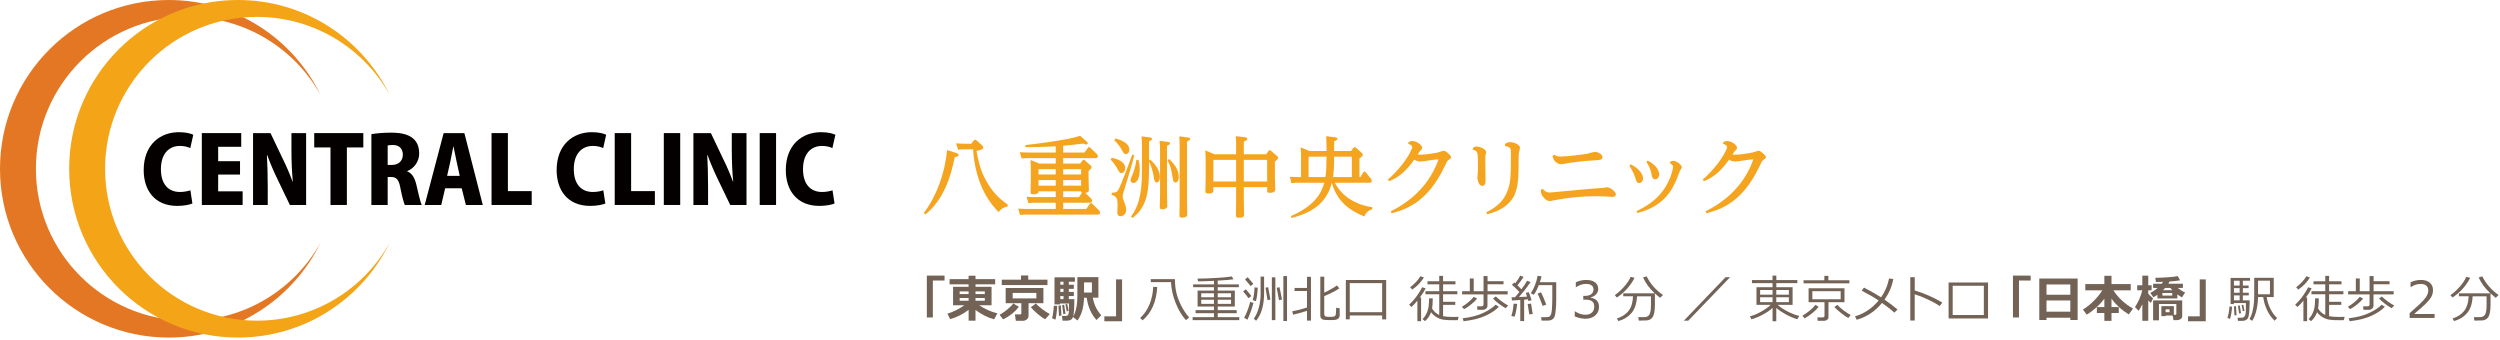 <?xml version="1.0" encoding="utf-8"?>
<!-- Generator: Adobe Illustrator 16.0.3, SVG Export Plug-In . SVG Version: 6.00 Build 0)  -->
<!DOCTYPE svg PUBLIC "-//W3C//DTD SVG 1.1//EN" "http://www.w3.org/Graphics/SVG/1.1/DTD/svg11.dtd">
<svg version="1.1" id="レイヤー_1" xmlns="http://www.w3.org/2000/svg" xmlns:xlink="http://www.w3.org/1999/xlink" x="0px"
	 y="0px" width="740.6px" height="100.791px" viewBox="0 0 740.6 100.791" enable-background="new 0 0 740.6 100.791"
	 xml:space="preserve">
<g>
	<path fill="#F5A41F" d="M283.172,45.285c0.494,0.156,0.806,0.286,0.806,0.598c0,0.442-0.572,0.598-1.144,0.676
		c-1.145,5.851-3.354,12.688-8.711,16.979l-0.441-0.441c4.004-5.435,6.214-11.909,6.89-18.643L283.172,45.285z M288.45,41.645
		c0.182-0.208,0.312-0.26,0.441-0.26c0.183,0,0.313,0.104,0.469,0.26l1.481,1.352c0.208,0.182,0.442,0.416,0.442,0.702
		c0,0.546-0.807,0.728-2.002,1.014c0.52,2.756,1.014,5.382,2.652,8.45c1.664,3.146,3.77,5.564,6.578,7.41v0.624
		c-1.17,0.182-1.847,0.546-2.679,1.639c-1.872-1.951-6.812-7.177-7.566-18.591h-2.573c-0.599,0-1.171,0-1.847,0.104l-0.624-1.898
		c0.807,0.078,1.612,0.13,2.626,0.13h1.872L288.45,41.645z"/>
	<path fill="#F5A41F" d="M312.746,46.845h-8.06c-0.729,0-0.937,0-2.028,0.104l-0.546-1.872c0.728,0.052,1.533,0.104,2.6,0.104h8.034
		v-1.846c-2.912,0.208-7.437,0.26-8.97,0.26v-0.624c1.065-0.104,12.688-1.43,16.198-2.756l2.002,1.768
		c0.104,0.104,0.26,0.26,0.26,0.468c0,0.234-0.208,0.364-0.441,0.364c-0.234,0-0.677-0.208-0.858-0.286
		c-2.73,0.338-2.756,0.338-5.98,0.65v2.002h6.318l0.962-1.352c0.13-0.182,0.234-0.26,0.391-0.26c0.104,0,0.208,0.052,0.39,0.234
		l1.872,1.768c0.183,0.156,0.338,0.442,0.338,0.702c0,0.546-0.52,0.572-0.702,0.572h-9.568v1.612h5.045l0.624-0.858
		c0.077-0.104,0.182-0.26,0.39-0.26c0.156,0,0.313,0.104,0.39,0.182l1.717,1.534c0.182,0.156,0.26,0.313,0.26,0.494
		c0,0.286-0.104,0.364-0.91,1.066v2.314c0,0.52,0.104,2.886,0.104,3.354c0,0.494-0.183,0.676-1.041,0.857l1.639,1.639
		c0.182,0.182,0.338,0.441,0.338,0.702c0,0.571-0.52,0.571-0.702,0.571h-7.853v1.847h6.839l1.014-1.481
		c0.104-0.156,0.208-0.261,0.39-0.261c0.156,0,0.313,0.13,0.391,0.208l1.95,1.924c0.182,0.156,0.338,0.442,0.338,0.702
		c0,0.546-0.521,0.572-0.754,0.572h-20.905c-0.52,0-0.988,0-2.027,0.104l-0.572-1.873c0.779,0.026,1.586,0.104,2.626,0.104h8.502
		v-1.847h-6.058c-0.521,0-0.988,0-2.028,0.104l-0.572-1.872c0.832,0.053,1.612,0.104,2.626,0.104h6.032v-1.715h-5.096
		c0,0.363,0,0.883-1.561,0.883c-0.598,0-0.806-0.104-0.806-0.676c0-0.26,0.078-2.808,0.078-3.354v-2.756c0-1.612,0-1.872-0.078-3.38
		l2.548,1.066h4.914V46.845z M312.746,50.121h-5.096v1.56h5.096V50.121z M312.746,53.346h-5.096v1.664h5.096V53.346z
		 M314.956,51.681h5.305v-1.56h-5.305V51.681z M314.956,55.01h5.305v-1.664h-5.305V55.01z M314.956,58.389h4.681l0.884-1.273
		c-0.208-0.078-0.234-0.156-0.26-0.441h-5.305V58.389z"/>
	<path fill="#F5A41F" d="M329.329,46.741c1.274,0.286,4.004,0.936,4.004,3.12c0,0.78-0.468,1.404-1.092,1.404
		c-0.546,0-0.676-0.234-1.196-1.222c-0.649-1.248-1.56-2.236-2.002-2.756L329.329,46.741z M336.012,45.987
		c-0.729,2.938-0.962,3.718-3.042,10.504c-0.313,0.988-0.391,1.274-0.391,1.69c0,0.468,0.156,0.91,0.598,2.054
		c0.183,0.442,0.442,1.17,0.442,1.924c0,1.326-0.936,1.898-1.69,1.898c-0.832,0-0.936-0.728-0.936-1.118
		c0-0.338,0.078-1.82,0.078-2.132c0-1.925-0.208-2.601-1.742-3.095l0.026-0.623c1.118-0.026,1.508-0.053,1.976-0.91
		c0.988-1.82,4.03-10.167,4.108-10.401L336.012,45.987z M330.421,41.021c1.847,0.468,4.135,1.43,4.135,3.302
		c0,0.988-0.624,1.326-1.04,1.326c-0.494,0-0.572-0.13-1.223-1.3c-0.571-1.014-1.118-1.768-2.184-2.782L330.421,41.021z
		 M337.26,47.365c0.155,0.598,0.363,1.456,0.363,2.886c0,2.288-0.702,3.952-1.846,3.952c-0.39,0-0.858-0.234-0.858-0.78
		c0-0.416,0.053-0.546,0.494-1.481c0.078-0.183,0.858-1.898,1.223-4.577H337.26z M340.38,49.627c0,6.5-0.338,11.545-4.889,14.951
		l-0.441-0.442c2.989-3.952,3.25-8.944,3.25-14.327v-6.318c0-0.988-0.053-2.106-0.131-3.094l2.496,0.312
		c0.209,0.026,0.599,0.13,0.599,0.416c0,0.338-0.313,0.52-0.884,0.754v5.668l0.338-0.312c1.04,0.988,2.886,2.782,2.886,5.226
		c0,1.014-0.416,1.586-0.962,1.586c-0.624,0-0.729-0.779-0.832-1.508c-0.052-0.313-0.39-2.73-1.43-4.68V49.627z M345.97,42.035
		c0.338,0.052,0.65,0.104,0.65,0.416s-0.208,0.416-0.91,0.78v13.988c0,0.469,0.078,3.641,0.078,3.9c0,0.78-1.04,0.858-1.509,0.858
		c-0.649,0-0.702-0.286-0.702-0.65c0-0.233,0.078-3.588,0.078-3.899V44.583c0-0.624-0.025-1.846-0.13-2.86L345.97,42.035z
		 M346.359,47.079c1.093,1.118,2.835,2.912,2.835,5.278c0,1.014-0.339,1.689-0.963,1.689c-0.676,0-0.754-0.676-0.884-1.638
		c-0.208-1.56-0.702-3.536-1.43-4.888L346.359,47.079z M351.924,40.734c0.286,0.026,0.65,0.078,0.65,0.416
		c0,0.338-0.313,0.468-0.937,0.78v17.784c0,0.625,0.078,3.303,0.078,3.849c0,0.676-0.624,0.91-1.612,0.91
		c-0.624,0-0.702-0.234-0.702-0.65c0-0.936,0.053-3.562,0.053-3.899V43.283c0-0.624-0.026-1.872-0.104-2.886L351.924,40.734z"/>
	<path fill="#F5A41F" d="M366.183,45.701v-2.34c0-0.78,0-2.132-0.104-3.016l2.73,0.312c0.441,0.052,0.676,0.182,0.676,0.442
		c0,0.39-0.286,0.52-1.015,0.884v3.718h6.631l0.65-0.962c0.077-0.104,0.207-0.234,0.39-0.234c0.182,0,0.286,0.078,0.39,0.182
		l1.794,1.534c0.208,0.156,0.313,0.312,0.313,0.546c0,0.26-0.104,0.364-0.962,1.118v4.758c0,0.572,0.104,3.068,0.104,3.563
		c0,0.78-0.962,0.91-1.689,0.91c-0.702,0-0.702-0.26-0.702-0.832v-0.857h-6.917v4.134c0,0.649,0.078,3.458,0.078,4.03
		c0,0.363,0,0.91-1.586,0.91c-0.754,0-0.832-0.234-0.832-0.729c0-0.234,0.053-3.38,0.053-4.03v-4.315h-6.734v0.779
		c0,0.624,0,1.118-1.534,1.118c-0.65,0-0.832-0.13-0.832-0.702s0.078-3.068,0.078-3.563v-5.382c0-1.43-0.053-2.444-0.13-3.12
		l2.729,1.144H366.183z M359.448,47.365v6.397h6.734v-6.397H359.448z M375.387,53.762v-6.397h-6.917v6.397H375.387z"/>
	<path fill="#F5A41F" d="M406.509,62.004c-0.832,0.285-1.872,0.701-2.288,2.132c-3.458-1.378-8.034-3.849-9.672-10.011
		c-1.431,5.538-5.122,8.711-11.961,10.453l-0.182-0.572c6.76-2.938,8.944-6.396,9.906-9.881h-7.696c-0.494,0-0.988,0-2.055,0.13
		l-0.441-1.897c0.728,0.052,1.56,0.104,2.6,0.104h0.702v-6.058c0-0.416-0.025-1.924-0.104-2.756l2.548,1.092h5.096v-1.092
		c0-0.52-0.025-2.21-0.104-3.302l2.704,0.338c0.234,0.026,0.65,0.078,0.65,0.416c0,0.208-0.104,0.416-0.988,0.78v2.86h5.044
		l0.65-0.936c0.104-0.156,0.26-0.208,0.39-0.208c0.156,0,0.313,0.104,0.364,0.156l1.768,1.586c0.104,0.104,0.261,0.234,0.261,0.52
		c0,0.338-0.104,0.39-0.988,1.092v5.512h0.26l0.884-1.404c0.104-0.182,0.208-0.26,0.364-0.26s0.286,0.13,0.364,0.234l1.508,1.872
		c0.156,0.182,0.286,0.416,0.286,0.676c0,0.546-0.494,0.546-0.702,0.546h-10.244c2.105,4.16,6.422,6.604,11.076,7.254V62.004z
		 M392.65,52.461c0.26-1.612,0.312-4.316,0.312-6.058h-5.304v6.058H392.65z M400.477,52.461v-6.058h-5.252
		c0,2.99-0.104,4.602-0.338,6.058H400.477z"/>
	<path fill="#F5A41F" d="M411.996,62.602c2.132-1.092,8.763-4.446,12.662-11.96c0.962-1.82,1.431-3.25,1.431-3.302
		c0-0.104-0.104-0.13-0.313-0.13c-0.572,0-4.264,0.65-5.07,0.65c-0.728,0-1.456-0.39-1.768-0.546c-2.782,3.9-4.914,5.33-7.437,6.371
		l-0.338-0.494c5.097-4.473,7.202-8.997,7.202-9.595s-0.806-0.858-1.196-0.962l0.104-0.598c0.624-0.208,0.78-0.26,1.17-0.26
		c1.222,0,2.86,1.196,2.86,1.977c0,0.364-0.104,0.468-0.65,1.014c-0.233,0.26-0.338,0.442-0.676,1.014
		c0.208,0.026,0.468,0.052,0.884,0.052c1.43,0,4.16-0.468,4.836-0.598c0.338-0.078,1.742-0.572,2.028-0.572
		c0.65,0,2.158,1.404,2.158,1.924c0,0.208-0.026,0.286-0.806,0.832c-0.338,0.234-0.442,0.442-1.301,2.236
		c-4.758,9.802-10.686,12.298-15.548,13.521L411.996,62.602z"/>
	<path fill="#F5A41F" d="M436.356,43.751c0.26-0.13,0.623-0.338,1.117-0.338c1.093,0,2.809,0.884,2.809,1.612
		c0,0.026-0.182,0.858-0.208,0.936c-0.078,0.338-0.078,0.598-0.078,1.222c0,0.91,0.078,4.966,0.078,5.798c0,1.066,0,2.08-0.988,2.08
		c-1.144,0-1.43-2.157-1.43-2.418c0-0.129,0-0.233,0.104-1.169c0.078-0.676,0.078-1.508,0.078-2.028c0-4.576-0.026-4.654-1.56-5.122
		L436.356,43.751z M445.847,42.633c0.416-0.26,0.832-0.52,1.508-0.52c1.17,0,2.938,0.78,2.938,1.638c0,0.26-0.285,1.352-0.338,1.56
		c-0.078,0.65-0.078,1.508-0.078,1.794c0,4.993,0,8.788-1.689,11.518c-1.014,1.639-3.225,3.822-7.645,4.836l-0.26-0.571
		c2.158-1.066,4.68-2.652,5.98-5.591c1.326-2.938,1.326-5.018,1.326-12.012c0-1.378-0.053-1.664-1.769-2.054L445.847,42.633z"/>
	<path fill="#F5A41F" d="M457.049,55.971c0.468,0.521,0.988,1.066,2.106,1.066c0.441,0,10.556-1.014,12.558-1.145
		c0.988-0.051,2.601-0.155,2.965-0.207c0.155-0.026,1.273-0.209,1.352-0.209c0.858,0,2.652,1.223,2.652,2.08
		c0,0.365-0.234,0.781-0.962,0.781c-0.208,0-0.78-0.053-1.145-0.078c-0.416-0.026-2.027-0.131-4.03-0.131
		c-3.588,0-7.981,0.391-11.519,1.092c-1.56,0.313-1.716,0.339-1.976,0.339c-1.04,0-2.002-1.248-2.314-1.847
		c-0.286-0.546-0.26-0.988-0.233-1.533L457.049,55.971z M460.429,45.831c0.313,0.234,0.78,0.546,1.924,0.546
		c1.898,0,6.813-0.65,7.774-0.806c0.391-0.078,2.055-0.598,2.418-0.598c0.521,0,2.158,0.572,2.158,1.534
		c0,0.858-0.649,0.884-2.392,0.988c-3.563,0.208-5.954,0.546-7.358,0.754c-0.416,0.052-2.185,0.416-2.548,0.416
		c-0.547,0-2.288-0.598-2.471-2.522L460.429,45.831z"/>
	<path fill="#F5A41F" d="M483.119,48.691c2.912,1.482,3.614,3.25,3.614,4.134c0,0.858-0.546,1.403-1.118,1.403
		c-0.728,0-0.91-0.649-1.118-1.377c-0.312-1.093-0.779-2.106-1.819-3.771L483.119,48.691z M494.846,47.833
		c0.26-0.078,0.546-0.182,0.858-0.182c0.962,0,2.521,1.196,2.521,1.898c0,0.182-0.182,0.442-0.416,0.806
		c-0.233,0.338-0.857,2.132-1.014,2.497c-1.326,3.25-3.796,8.268-11.752,10.244l-0.234-0.547c6.059-2.834,8.477-6.447,9.776-9.516
		c0.728-1.69,1.04-3.172,1.04-3.614c0-0.286-0.052-0.572-0.91-1.04L494.846,47.833z M488.163,47.573
		c3.146,1.69,3.354,3.614,3.354,4.083c0,0.832-0.494,1.456-1.17,1.456c-0.806,0-0.937-0.754-1.014-1.092
		c-0.364-1.898-0.546-2.289-1.612-4.083L488.163,47.573z"/>
	<path fill="#F5A41F" d="M505.261,62.602c2.132-1.092,8.763-4.446,12.662-11.96c0.963-1.82,1.431-3.25,1.431-3.302
		c0-0.104-0.104-0.13-0.313-0.13c-0.571,0-4.264,0.65-5.07,0.65c-0.728,0-1.456-0.39-1.768-0.546c-2.782,3.9-4.914,5.33-7.437,6.371
		l-0.338-0.494c5.096-4.473,7.202-8.997,7.202-9.595s-0.806-0.858-1.196-0.962l0.104-0.598c0.624-0.208,0.78-0.26,1.17-0.26
		c1.222,0,2.86,1.196,2.86,1.977c0,0.364-0.104,0.468-0.65,1.014c-0.234,0.26-0.338,0.442-0.676,1.014
		c0.208,0.026,0.468,0.052,0.884,0.052c1.431,0,4.16-0.468,4.836-0.598c0.339-0.078,1.742-0.572,2.028-0.572
		c0.65,0,2.158,1.404,2.158,1.924c0,0.208-0.026,0.286-0.806,0.832c-0.339,0.234-0.442,0.442-1.301,2.236
		c-4.758,9.802-10.687,12.298-15.548,13.521L505.261,62.602z"/>
</g>
<g>
	<g>
		<path fill="#736357" d="M279.812,83.103h-3.464v10.935h-1.787V81.652h5.251V83.103z"/>
		<path fill="#736357" d="M286.946,91.789c-1.626,1.26-3.455,2.178-5.486,2.754l-0.784-1.626c1.646-0.493,3.311-1.318,4.995-2.476
			h-3.34v-5.486h4.6v-0.717h-5.625v-1.546h5.625v-1.011h2.058v1.011h5.823v1.546h-5.823v0.717h4.753v5.486h-3.655
			c1.709,1.118,3.503,1.914,5.383,2.388l-0.981,1.772c-1.953-0.542-3.787-1.473-5.5-2.791v3.18h-2.043V91.789z M284.294,87.116
			h2.644v-0.798h-2.644V87.116z M286.938,88.288h-2.644v0.806h2.644V88.288z M288.989,87.116h2.747v-0.798h-2.747V87.116z
			 M291.736,88.288h-2.747v0.806h2.747V88.288z"/>
		<path fill="#736357" d="M301.844,90.896c-1.216,1.558-2.776,2.798-4.68,3.721l-1.047-1.354c0.659-0.371,1.385-0.869,2.179-1.494
			s1.422-1.25,1.886-1.875L301.844,90.896z M310.304,84.443h-13.542v-1.604h5.698v-1.245h2.146v1.245h5.698V84.443z M304.701,93.532
			c0,0.43-0.167,0.787-0.502,1.073c-0.334,0.285-0.719,0.428-1.153,0.428h-2.117l-0.278-1.889h1.45c0.303,0,0.454-0.11,0.454-0.33
			v-2.988h-4.636v-4.512h11.177v4.512h-4.395V93.532z M307.008,88.405v-1.618h-7.009v1.618H307.008z M311,93.027l-1.355,1.53
			c-0.542-0.225-1.263-0.718-2.165-1.479c-0.9-0.762-1.603-1.45-2.105-2.065l1.494-1.106c0.337,0.406,0.946,0.949,1.827,1.63
			C309.577,92.218,310.345,92.715,311,93.027z"/>
		<path fill="#736357" d="M313.178,90.625c0,0.473-0.055,1.176-0.165,2.109c-0.109,0.932-0.23,1.589-0.362,1.97l-1.003-0.462
			c0.127-0.342,0.244-0.906,0.352-1.695c0.107-0.788,0.166-1.449,0.176-1.98L313.178,90.625z M318.429,83.469h-1.802v0.871h1.487
			v1.23h-1.487v0.916h1.487v1.216h-1.487v0.915h1.633c0,2.633-0.117,4.349-0.352,5.149c0.386-0.645,0.691-1.479,0.916-2.505
			s0.337-2.339,0.337-3.94v-5.229h6.226v6.086l-1.655,0.008c0.366,2.041,1.204,3.779,2.512,5.215l-1.428,1.392
			c-1.587-1.772-2.546-3.972-2.878-6.599h-0.798c-0.078,2.832-0.728,5.078-1.948,6.738l-1.326-1.033
			c-0.244,0.728-0.818,1.092-1.721,1.092h-1.377l-0.183-1.399h1.201c0.254,0,0.45-0.092,0.59-0.274
			c0.139-0.184,0.218-0.435,0.238-0.755c0.02-0.319,0.044-1.2,0.073-2.64h-2.673v0.241h-1.633V82.15h6.05V83.469z M314.452,93.474
			l-0.74,0.117l-0.161-3.024l0.703-0.11L314.452,93.474z M315.053,83.469h-0.945v0.871h0.945V83.469z M314.108,85.57v0.916h0.945
			V85.57H314.108z M314.108,87.702v0.915h0.945v-0.915H314.108z M315.639,92.917l-0.63,0.153l-0.366-2.673l0.601-0.132
			L315.639,92.917z M316.54,92.038l-0.542,0.234l-0.374-2.109l0.535-0.14L316.54,92.038z M323.468,86.662v-3.01h-2.329v3.01H323.468
			z"/>
		<path fill="#736357" d="M332.404,95.166h-5.251v-1.458h3.464V82.773h1.787V95.166z"/>
		<path fill="#736357" d="M338.472,94.895l-0.703-0.718c1.167-1.03,2.086-2.363,2.758-3.999c0.671-1.636,1.036-3.371,1.095-5.207
			l1.194,0.059C342.566,89.395,341.119,92.683,338.472,94.895z M351.326,94.851c-1.196-1.299-2.212-2.993-3.047-5.083
			s-1.294-4.152-1.377-6.189h-5.999v-0.893h7.163v0.139c0,1.343,0.134,2.611,0.403,3.805c0.269,1.194,0.75,2.488,1.447,3.882
			c0.695,1.395,1.485,2.569,2.369,3.526L351.326,94.851z"/>
		<path fill="#736357" d="M353.307,94.828v-0.871h6.313v-1.18h-5.442v-0.9h5.442v-1.069h-4.849v-4.717h4.849V85.08h-6.167v-0.835
			h6.167v-1.048c-1.938,0.094-3.513,0.145-4.724,0.154l-0.139-0.82c1.514,0,3.301-0.06,5.361-0.18
			c2.061-0.119,3.665-0.27,4.812-0.45l0.461,0.843c-0.811,0.131-2.361,0.264-4.651,0.395v1.106h6.255v0.835h-6.255v1.011h5.061
			v4.717h-5.061v1.069h5.61v0.9h-5.61v1.18h6.379v0.871H353.307z M359.62,86.875h-3.765v1.179h3.765V86.875z M359.62,88.786h-3.765
			v1.224h3.765V88.786z M364.688,86.875h-3.948v1.179h3.948V86.875z M364.688,88.786h-3.948v1.224h3.948V88.786z"/>
		<path fill="#736357" d="M369.857,88.354c-0.396-0.58-0.93-1.26-1.604-2.035l0.806-0.623c0.776,0.879,1.318,1.545,1.626,2
			L369.857,88.354z M369.52,94.719l-0.959-0.607c0.313-0.494,0.646-1.211,1-2.154c0.354-0.941,0.622-1.791,0.802-2.549l0.952,0.338
			c-0.146,0.625-0.404,1.459-0.773,2.504S369.833,94.118,369.52,94.719z M370.501,84.758c-0.054-0.068-0.61-0.734-1.67-2
			l0.784-0.645c0.415,0.455,0.969,1.106,1.663,1.956L370.501,84.758z M372.032,89.196l-0.923-0.271
			c0.332-1.211,0.505-2.471,0.52-3.779l0.967,0.072C372.503,87.1,372.315,88.425,372.032,89.196z M372.105,95.026l-0.688-0.63
			c0.63-0.83,1.125-1.908,1.483-3.233c0.359-1.326,0.539-2.704,0.539-4.135v-5.083h1.04v4.863
			C374.479,90.388,373.688,93.127,372.105,95.026z M375.489,88.926c-0.122-0.889-0.322-2.119-0.601-3.691l0.799-0.169
			c0.088,0.352,0.307,1.577,0.658,3.677L375.489,88.926z M376.771,94.844V82.158h1.039v12.686H376.771z M378.888,88.939
			c-0.146-0.893-0.371-2.113-0.674-3.662l0.806-0.212c0.244,0.977,0.496,2.202,0.754,3.677L378.888,88.939z M380.184,95.085V81.791
			h1.084v13.294H380.184z"/>
		<path fill="#736357" d="M383.08,93.225l-0.285-1.011c1.133-0.186,2.595-0.554,4.387-1.106v-4.893h-3.684v-0.922h3.684v-3.289h1.18
			v12.964h-1.18V92.09C386.117,92.436,384.75,92.814,383.08,93.225z M391.129,81.96h1.165v4.739c1.436-0.674,2.686-1.387,3.75-2.139
			l0.718,0.856c-0.991,0.708-2.48,1.475-4.468,2.3V93.1c0,0.205,0.075,0.385,0.228,0.539c0.15,0.153,0.573,0.23,1.267,0.23
			c0.835,0,1.343-0.048,1.523-0.143c0.181-0.096,0.306-0.244,0.374-0.447c0.068-0.202,0.114-0.904,0.139-2.105l1.04,0.146v2.146
			c0,0.322-0.108,0.594-0.326,0.816c-0.218,0.222-0.481,0.368-0.791,0.439c-0.31,0.07-0.841,0.105-1.593,0.105
			c-0.405,0-0.9-0.014-1.483-0.043s-0.986-0.154-1.208-0.374c-0.223-0.22-0.334-0.53-0.334-0.931V81.96z"/>
		<path fill="#736357" d="M409.448,93.459h-9.595v1.143h-1.164V82.949h11.953v11.667h-1.194V93.459z M399.854,92.492h9.595v-8.613
			h-9.595V92.492z"/>
		<path fill="#736357" d="M419.885,95.15v-6.071c-0.648,0.786-1.24,1.406-1.771,1.86l-0.674-0.674
			c0.898-0.845,1.686-1.748,2.361-2.71s1.174-1.782,1.49-2.461l1.041,0.337c-0.396,0.796-0.967,1.699-1.715,2.71h0.367v7.009
			H419.885z M418.369,85.783l-0.63-0.688c1.309-0.991,2.319-2.077,3.032-3.259l1.04,0.352
			C421.035,83.525,419.888,84.724,418.369,85.783z M424.243,91.394c0.522,0.864,1.228,1.504,2.116,1.919v-6.138h-4.086v-0.901h4.086
			v-2.035h-3.486v-0.916h3.486v-1.59h1.136v1.59h3.669v0.916h-3.669v2.035h4.233v0.901h-4.233v2.233h3.61v0.908h-3.61v3.355
			c0.713,0.146,1.687,0.219,2.923,0.219c0.492,0,1.055-0.01,1.684-0.029l-0.248,0.982l-1.604,0.014
			c-1.06,0.01-1.974-0.046-2.743-0.168c-0.769-0.122-1.494-0.416-2.175-0.883c-0.682-0.466-1.144-0.912-1.388-1.336
			c-0.426,1.137-1.025,2.025-1.803,2.666l-0.725-0.615c0.488-0.479,0.895-1.07,1.22-1.776c0.324-0.706,0.524-1.439,0.601-2.201
			c0.075-0.762,0.113-1.403,0.113-1.927v-0.248h1.084v0.036C424.434,89.704,424.37,90.7,424.243,91.394z"/>
		<path fill="#736357" d="M433.717,91.584l-0.659-0.688c0.801-0.479,1.539-1.016,2.216-1.611c0.676-0.596,1.104-1.048,1.285-1.354
			l1.011,0.505c-0.405,0.552-1.013,1.149-1.823,1.791S434.259,91.32,433.717,91.584z M439.35,91.768h-1.67l-0.125-1.012h1.333
			c0.161,0,0.3-0.047,0.417-0.143c0.117-0.095,0.176-0.211,0.176-0.348v-3.055h-6.342V86.26h2.277v-3.766h1.164v3.766h2.9v-4.482
			h1.194v1.53h4.731v0.901h-4.731v2.051h5.954v0.951h-5.983v3.348c0,0.342-0.132,0.629-0.396,0.86
			C439.986,91.651,439.686,91.768,439.35,91.768z M433.578,95.166l-0.271-0.887c2.407-0.264,4.438-0.789,6.094-1.578
			s2.876-1.601,3.662-2.436l0.952,0.601c-0.781,0.884-2.015,1.737-3.698,2.56C438.631,94.248,436.385,94.828,433.578,95.166z
			 M446.036,91.306c-0.625-0.342-1.312-0.796-2.058-1.362c-0.748-0.566-1.312-1.074-1.692-1.523l0.843-0.601
			c0.424,0.439,0.992,0.922,1.702,1.446c0.711,0.525,1.361,0.932,1.952,1.22L446.036,91.306z"/>
		<path fill="#736357" d="M448.668,93.803l-0.951-0.183c0.395-1.201,0.615-2.425,0.658-3.669l1.07,0.072
			C449.221,91.885,448.961,93.145,448.668,93.803z M450.367,95.121v-6.254c-0.98,0.068-1.799,0.117-2.453,0.146l-0.132-0.931
			l1.04-0.029c0.405-0.469,0.832-0.991,1.281-1.567c-0.697-0.723-1.438-1.44-2.219-2.153l0.732-0.659
			c0.054,0.044,0.145,0.125,0.271,0.242c0.639-0.83,1.127-1.585,1.465-2.264l1.003,0.373c-0.493,0.787-1.106,1.617-1.839,2.49
			l1.188,1.188c0.781-1.045,1.34-1.891,1.677-2.535l1.04,0.403c-1.06,1.553-2.212,3.032-3.457,4.438l2.41-0.132
			c-0.162-0.498-0.286-0.864-0.374-1.099l0.872-0.242c0.414,1.061,0.695,1.861,0.842,2.402l-0.945,0.242
			c-0.023-0.112-0.072-0.285-0.146-0.52c-0.395,0.049-0.766,0.088-1.113,0.117v6.342H450.367z M453.041,93.158l-0.49-3.105
			l1.01-0.117l0.491,3.069L453.041,93.158z M461.018,88.522c0,1.372-0.055,2.528-0.162,3.468c-0.107,0.94-0.222,1.562-0.344,1.864
			s-0.35,0.563-0.682,0.784c-0.332,0.219-0.715,0.332-1.149,0.336c-0.435,0.006-1.101,0.008-1.999,0.008l-0.154-1.025
			c0.435,0.005,0.815,0.008,1.143,0.008c0.498,0,0.834-0.019,1.008-0.056c0.172-0.036,0.335-0.13,0.486-0.282
			c0.151-0.15,0.273-0.378,0.366-0.681s0.169-0.89,0.231-1.762c0.061-0.871,0.091-2.008,0.091-3.409v-3.318h-4.007
			c-0.43,1.133-0.915,2.086-1.457,2.857l-0.9-0.439c0.986-1.523,1.66-3.248,2.021-5.172l1.156,0.169
			c-0.078,0.386-0.248,0.962-0.512,1.729h4.863V88.522z M457.004,90.625c-0.732-1.92-1.23-3.141-1.494-3.662l1.003-0.381
			c0.474,0.922,0.989,2.141,1.546,3.654L457.004,90.625z"/>
		<path fill="#736357" d="M466.502,93.73v-1.473h0.117c0.992,0.654,2.018,0.981,3.076,0.981c0.781,0,1.408-0.212,1.879-0.638
			c0.471-0.424,0.707-1.016,0.707-1.771c0-0.703-0.205-1.221-0.615-1.553s-1.074-0.498-1.992-0.498h-0.645V87.65h0.498
			c0.791,0,1.411-0.168,1.86-0.505s0.674-0.811,0.674-1.421c0-0.518-0.196-0.916-0.589-1.197c-0.395-0.281-0.935-0.422-1.623-0.422
			c-0.991,0-1.975,0.32-2.951,0.96h-0.081v-1.442c0.986-0.465,2.009-0.696,3.069-0.696c1.137,0,2.018,0.238,2.641,0.714
			c0.621,0.477,0.934,1.119,0.934,1.93c0,0.596-0.208,1.129-0.623,1.598s-0.936,0.766-1.561,0.893v0.117
			c1.607,0.289,2.41,1.214,2.41,2.776c0,1.011-0.369,1.841-1.105,2.49c-0.738,0.649-1.688,0.974-2.85,0.974
			C468.624,94.418,467.547,94.189,466.502,93.73z"/>
		<path fill="#736357" d="M478.988,88.142l-0.63-0.718c0.928-0.62,1.852-1.454,2.772-2.501c0.92-1.048,1.563-2.021,1.93-2.919
			l1.157,0.293C483.046,84.636,481.303,86.584,478.988,88.142z M479.436,95.114l-0.447-0.762c1.553-0.503,2.723-1.284,3.512-2.344
			s1.207-2.471,1.256-4.233h-2.885v-0.887h9.323c-1.563-1.449-2.718-3.018-3.464-4.701l1.084-0.322
			c1.055,2.178,2.66,4.021,4.818,5.529l-0.856,0.835c-0.552-0.435-1.062-0.866-1.53-1.296v3.398c0,0.928-0.066,1.701-0.198,2.321
			s-0.3,1.071-0.505,1.352s-0.452,0.494-0.74,0.641s-0.588,0.237-0.9,0.271c-0.313,0.035-0.926,0.052-1.839,0.052h-0.586
			l-0.183-1.025h1.926c0.557,0,1.004-0.222,1.344-0.667c0.34-0.443,0.51-1.42,0.51-2.93v-2.57h-4.131
			c-0.098,2.144-0.642,3.794-1.63,4.951C482.324,93.884,481.031,94.68,479.436,95.114z"/>
		<path fill="#736357" d="M512.519,82.121L500.133,94.99h-1.311l12.349-12.869H512.519z"/>
		<path fill="#736357" d="M518.817,94.602l-0.403-0.894c0.781-0.205,1.537-0.483,2.268-0.835c0.729-0.352,1.477-0.78,2.241-1.285
			c0.764-0.506,1.298-0.93,1.601-1.271h-4.189V85.08h4.753v-1.209H519v-0.9h6.087v-1.318h1.136v1.318h6.225v0.9h-6.225v1.209h4.818
			v5.236h-4.431c0.903,0.781,1.937,1.459,3.099,2.033s2.263,0.987,3.303,1.241l-0.578,0.974c-1.035-0.287-2.139-0.749-3.311-1.384
			s-2.145-1.284-2.916-1.948v3.934h-1.105v-3.955c-0.698,0.664-1.636,1.314-2.813,1.951C521.112,93.8,519.955,94.279,518.817,94.602
			z M521.418,87.285h3.684v-1.377h-3.684V87.285z M525.102,88.054h-3.684v1.45h3.684V88.054z M526.207,87.285h3.729v-1.377h-3.729
			V87.285z M529.936,88.054h-3.729v1.45h3.729V88.054z"/>
		<path fill="#736357" d="M534.584,94.309l-0.63-0.776c1.714-1.055,3.001-2.132,3.86-3.229l0.944,0.593
			c-0.483,0.62-1.13,1.257-1.94,1.911S535.263,93.962,534.584,94.309z M534.291,83.938v-0.908h6.152v-1.311h1.193v1.311h6.227v0.908
			H534.291z M540.385,95.041h-1.912l-0.109-1.011h1.502c0.414,0,0.622-0.179,0.622-0.534v-3.978h-4.71v-4.116h10.635v4.116h-4.746
			v4.453c0,0.303-0.129,0.557-0.388,0.762S540.722,95.041,540.385,95.041z M545.277,86.26h-8.387v2.402h8.387V86.26z
			 M547.541,94.199c-0.508-0.254-1.214-0.734-2.117-1.439s-1.574-1.305-2.014-1.799l0.871-0.658
			c0.508,0.557,1.177,1.144,2.007,1.761c0.83,0.618,1.487,1.034,1.97,1.249L547.541,94.199z"/>
		<path fill="#736357" d="M560.871,82.656c-0.381,2.133-1.247,4.172-2.6,6.115c1.484,1.011,2.771,1.987,3.859,2.93l-0.959,0.916
			c-0.679-0.674-1.893-1.631-3.641-2.871c-2.035,2.48-4.535,4.143-7.5,4.987l-0.512-1.019c2.695-0.781,5.031-2.344,7.009-4.688
			c-1.123-0.781-2.8-1.76-5.032-2.937l0.703-0.886c1.979,1.02,3.66,1.979,5.047,2.878c1.201-1.733,1.99-3.597,2.365-5.589
			L560.871,82.656z"/>
		<path fill="#736357" d="M575.393,89.636l-0.769,1.019c-1.016-0.68-2.229-1.346-3.64-2c-1.412-0.654-2.669-1.147-3.772-1.479v7.771
			h-1.304V82.121h1.318v3.926C570.122,86.916,572.844,88.112,575.393,89.636z"/>
		<path fill="#736357" d="M588.938,94.346h-11.689V83.682h11.689V94.346z M587.691,93.32v-8.665h-9.229v8.665H587.691z"/>
		<path fill="#736357" d="M601.566,83.103h-3.464v10.935h-1.787V81.652h5.251V83.103z"/>
		<path fill="#736357" d="M613.308,94.133h-7.046v0.674h-2.146V82.523h11.367v12.283h-2.175V94.133z M613.308,87.321v-3.054h-7.046
			v3.054H613.308z M606.262,92.331h7.046v-3.325h-7.046V92.331z"/>
		<path fill="#736357" d="M623.392,88.493c-0.674,0.918-1.491,1.806-2.454,2.662c-0.961,0.857-1.887,1.54-2.775,2.048l-1.113-1.502
			c1.138-0.688,2.24-1.576,3.307-2.662s1.874-2.099,2.421-3.036h-5.024v-1.846h5.64v-2.446h2.116v2.446h5.699v1.846h-5.149
			c1.431,2.212,3.374,4.011,5.83,5.397l-1.26,1.744c-2.114-1.295-3.821-2.852-5.12-4.674v2.498h2.161v1.758h-2.161v2.322h-2.116
			v-2.322h-2.22v-1.758h2.22V88.493z"/>
		<path fill="#736357" d="M634.642,90.134c-0.308,0.664-0.677,1.309-1.106,1.934l-1.068-1.099c0.449-0.649,0.889-1.466,1.318-2.45
			c0.43-0.983,0.707-1.827,0.834-2.53h-1.494v-1.486h1.517v-2.835h1.758v2.835h0.989v1.486h-0.989v1.011
			c0.239,0.322,0.713,0.786,1.421,1.392l-0.659,1.348c-0.229-0.176-0.483-0.428-0.762-0.754v6.049h-1.758V90.134z M642.684,83.396
			c-0.107,0.249-0.215,0.469-0.322,0.659h4.299V85.3h-1.537c0.795,0.62,1.527,1.069,2.197,1.348l-0.931,1.442
			c-0.361-0.176-0.817-0.469-1.37-0.879v1.209h-5.896v-1.092c-0.366,0.26-0.765,0.508-1.194,0.748l-0.915-1.289
			c0.762-0.4,1.484-0.896,2.168-1.487h-1.333v-1.245h2.541c0.152-0.19,0.281-0.376,0.389-0.557
			c-0.776,0.029-1.477,0.044-2.102,0.044l-0.198-1.245c0.918,0,2.136-0.051,3.651-0.154c1.516-0.102,2.521-0.219,3.014-0.352
			l0.674,1.246C645.159,83.178,644.114,83.298,642.684,83.396z M643.613,93.474h-2.072v0.169h-1.26v-2.945h3.706v2.564h0.374
			c0.238,0,0.358-0.11,0.358-0.33v-2.879h-5.142v4.834h-1.743v-5.896h8.628v4.651c0,0.355-0.151,0.645-0.454,0.863
			c-0.303,0.221-0.632,0.33-0.989,0.33h-1.149L643.613,93.474z M643.504,87.563v-0.762h-2.908v0.762H643.504z M641.416,85.3
			c-0.137,0.142-0.363,0.366-0.681,0.674h2.798c-0.21-0.21-0.41-0.435-0.601-0.674H641.416z M642.698,92.484v-0.856h-1.157v0.856
			H642.698z"/>
		<path fill="#736357" d="M653.436,95.166h-5.252v-1.458h3.465V82.773h1.787V95.166z"/>
		<path fill="#736357" d="M660.615,94.484l-0.754-0.322c0.337-1.045,0.537-2.176,0.601-3.391l0.762,0.102
			c-0.01,0.449-0.077,1.067-0.202,1.854C660.898,93.513,660.762,94.099,660.615,94.484z M664.424,88.962h2.021
			c-0.014,1.567-0.064,2.772-0.15,3.614c-0.085,0.843-0.198,1.389-0.34,1.637c-0.142,0.25-0.35,0.452-0.623,0.608
			s-0.661,0.234-1.164,0.234h-1.201l-0.103-0.908c0.791,0,1.276-0.016,1.458-0.048c0.18-0.031,0.348-0.123,0.502-0.274
			c0.152-0.151,0.267-0.355,0.34-0.611c0.073-0.257,0.123-0.642,0.15-1.157c0.026-0.516,0.035-1.271,0.025-2.268h-3.582v0.279
			h-0.974v-7.728h5.778v0.82h-2.139v1.429h1.715v0.775h-1.715v1.363h1.758v0.783h-1.758V88.962z M661.941,93.444l-0.168-2.673
			l0.615-0.081l0.168,2.681L661.941,93.444z M661.787,83.161v1.429h1.686v-1.429H661.787z M661.787,85.365v1.363h1.686v-1.363
			H661.787z M661.787,87.512v1.45h1.686v-1.45H661.787z M663.318,92.865l-0.366-2.292l0.55-0.095l0.388,2.307L663.318,92.865z
			 M664.424,92.178l-0.365-1.81l0.482-0.103l0.374,1.802L664.424,92.178z M673.851,95.02c-0.898-0.826-1.642-1.852-2.229-3.08
			c-0.59-1.229-0.979-2.541-1.169-3.938h-1.53c-0.02,1.402-0.189,2.744-0.51,4.029c-0.32,1.283-0.73,2.292-1.234,3.024l-0.798-0.571
			c0.444-0.654,0.79-1.605,1.036-2.853s0.37-2.616,0.37-4.105v-5.222h5.786v5.697h-2.08c0.142,1.104,0.484,2.225,1.029,3.362
			c0.544,1.138,1.227,2.083,2.047,2.835L673.851,95.02z M672.451,83.146h-3.529v4.028h3.529V83.146z"/>
		<path fill="#736357" d="M682.361,95.15v-6.071c-0.649,0.786-1.24,1.406-1.772,1.86l-0.674-0.674
			c0.898-0.845,1.686-1.748,2.362-2.71c0.676-0.962,1.173-1.782,1.49-2.461l1.04,0.337c-0.396,0.796-0.967,1.699-1.714,2.71h0.366
			v7.009H682.361z M680.846,85.783l-0.631-0.688c1.309-0.991,2.32-2.077,3.033-3.259l1.039,0.352
			C683.512,83.525,682.363,84.724,680.846,85.783z M686.719,91.394c0.523,0.864,1.229,1.504,2.117,1.919v-6.138h-4.087v-0.901h4.087
			v-2.035h-3.486v-0.916h3.486v-1.59h1.135v1.59h3.67v0.916h-3.67v2.035h4.234v0.901h-4.234v2.233h3.611v0.908h-3.611v3.355
			c0.713,0.146,1.688,0.219,2.923,0.219c0.493,0,1.055-0.01,1.685-0.029l-0.249,0.982l-1.604,0.014
			c-1.059,0.01-1.973-0.046-2.742-0.168s-1.494-0.416-2.176-0.883c-0.682-0.466-1.144-0.912-1.388-1.336
			c-0.425,1.137-1.025,2.025-1.802,2.666l-0.725-0.615c0.488-0.479,0.895-1.07,1.219-1.776s0.525-1.439,0.602-2.201
			c0.074-0.762,0.113-1.403,0.113-1.927v-0.248h1.084v0.036C686.91,89.704,686.846,90.7,686.719,91.394z"/>
		<path fill="#736357" d="M696.193,91.584l-0.66-0.688c0.801-0.479,1.539-1.016,2.217-1.611c0.676-0.596,1.104-1.048,1.285-1.354
			l1.01,0.505c-0.404,0.552-1.013,1.149-1.823,1.791S696.734,91.32,696.193,91.584z M701.825,91.768h-1.67l-0.124-1.012h1.332
			c0.162,0,0.301-0.047,0.418-0.143c0.117-0.095,0.176-0.211,0.176-0.348v-3.055h-6.343V86.26h2.278v-3.766h1.164v3.766h2.9v-4.482
			h1.193v1.53h4.732v0.901h-4.732v2.051h5.955v0.951h-5.984v3.348c0,0.342-0.131,0.629-0.395,0.86
			C702.463,91.651,702.162,91.768,701.825,91.768z M696.054,95.166l-0.271-0.887c2.406-0.264,4.438-0.789,6.094-1.578
			c1.654-0.789,2.875-1.601,3.662-2.436l0.951,0.601c-0.781,0.884-2.014,1.737-3.698,2.56S698.861,94.828,696.054,95.166z
			 M708.512,91.306c-0.625-0.342-1.311-0.796-2.058-1.362s-1.312-1.074-1.692-1.523l0.843-0.601
			c0.425,0.439,0.993,0.922,1.702,1.446c0.711,0.525,1.361,0.932,1.953,1.22L708.512,91.306z"/>
		<path fill="#736357" d="M721.219,94.191h-7.383v-1.428c0.781-0.674,1.658-1.458,2.633-2.352s1.697-1.68,2.172-2.358
			c0.473-0.679,0.71-1.357,0.71-2.036c0-0.601-0.199-1.069-0.597-1.406c-0.398-0.337-0.939-0.506-1.623-0.506
			c-1,0-1.984,0.318-2.951,0.953h-0.073V83.63c0.986-0.469,2.007-0.703,3.062-0.703c1.113,0,1.99,0.271,2.629,0.81
			c0.641,0.539,0.96,1.275,0.96,2.208c0,0.498-0.082,0.974-0.245,1.429c-0.164,0.453-0.419,0.896-0.766,1.325
			s-0.762,0.886-1.245,1.37c-0.483,0.482-1.595,1.465-3.333,2.943h6.051V94.191z"/>
		<path fill="#736357" d="M726.537,88.142l-0.629-0.718c0.928-0.62,1.852-1.454,2.771-2.501c0.92-1.048,1.564-2.021,1.93-2.919
			l1.158,0.293C730.596,84.636,728.852,86.584,726.537,88.142z M726.984,95.114l-0.447-0.762c1.553-0.503,2.724-1.284,3.512-2.344
			c0.789-1.06,1.208-2.471,1.257-4.233h-2.886v-0.887h9.324c-1.563-1.449-2.718-3.018-3.465-4.701l1.084-0.322
			c1.055,2.178,2.661,4.021,4.819,5.529l-0.856,0.835c-0.553-0.435-1.063-0.866-1.531-1.296v3.398c0,0.928-0.066,1.701-0.197,2.321
			c-0.133,0.62-0.301,1.071-0.506,1.352s-0.451,0.494-0.74,0.641c-0.287,0.146-0.588,0.237-0.9,0.271
			c-0.313,0.035-0.926,0.052-1.838,0.052h-0.586l-0.184-1.025h1.926c0.557,0,1.005-0.222,1.344-0.667
			c0.34-0.443,0.51-1.42,0.51-2.93v-2.57h-4.131c-0.098,2.144-0.641,3.794-1.629,4.951C729.873,93.884,728.581,94.68,726.984,95.114
			z"/>
	</g>
</g>
<g>
	<path fill="#E37723" d="M55.631,94.994c-24.844,0-44.996-20.139-44.996-44.996c0-24.854,20.152-44.994,44.996-44.994
		c16.947,0,31.697,9.358,39.369,23.183C86.9,11.5,69.791,0,50,0C22.39,0,0,22.387,0,49.998C0,77.608,22.39,100,50,100
		c19.791,0,36.9-11.502,45-28.188C87.328,85.633,72.578,94.994,55.631,94.994"/>
	<path fill="#F4A417" d="M76.135,94.994c-24.855,0-45.006-20.139-45.006-44.996c0-24.854,20.15-44.994,45.006-44.994
		c16.936,0,31.688,9.358,39.359,23.183C107.395,11.5,90.289,0,70.494,0C42.883,0,20.492,22.387,20.492,49.998
		c0,27.61,22.391,50.002,50.002,50.002c19.795,0,36.9-11.502,45-28.188C107.822,85.633,93.07,94.994,76.135,94.994"/>
	<path fill="#040000" d="M56.996,60.287c-0.738,0.321-2.389,0.708-4.488,0.708c-6.75,0-9.941-4.7-9.941-10.599
		c0-7.633,4.955-11.24,10.438-11.24c2.15,0,3.641,0.441,4.248,0.771l-0.881,3.942c-0.721-0.335-1.732-0.641-3.088-0.641
		c-3.053,0-5.617,2.101-5.617,6.896c0,4.426,2.197,6.748,5.643,6.748c1.105,0,2.342-0.224,3.094-0.496L56.996,60.287z"/>
	<polygon fill="#040000" points="71.875,60.721 59.787,60.721 59.787,39.43 71.459,39.43 71.459,43.484 64.629,43.484 
		64.629,47.751 71.107,47.751 71.107,51.711 64.629,51.711 64.629,56.682 71.875,56.682 	"/>
	<path fill="#040000" d="M90.684,60.721h-4.811l-3.719-7.737c-0.996-2.042-2.213-4.816-2.982-7.027h-0.107
		c0.139,2.483,0.25,5.738,0.25,9.538v5.227h-4.352V39.43h5.17l3.641,7.632c0.961,1.905,2.125,4.633,2.918,6.782h0.064
		c-0.258-2.486-0.418-5.821-0.418-9.348V39.43h4.346V60.721z"/>
	<polygon fill="#040000" points="107.631,43.678 102.756,43.678 102.756,60.721 97.906,60.721 97.906,43.678 93.088,43.678 
		93.088,39.43 107.631,39.43 	"/>
	<path fill="#040000" d="M120.664,50.78c1.461,0.577,2.197,1.956,2.693,3.993c0.547,2.292,1.154,5.129,1.572,5.948h-5.018
		c-0.273-0.608-0.818-2.502-1.297-5.007c-0.467-2.594-1.205-3.282-2.832-3.282h-0.938v8.289h-4.826V39.733
		c1.49-0.241,3.559-0.433,5.764-0.433c2.832,0,8.398,0.297,8.398,6.141c0,2.501-1.564,4.457-3.518,5.228V50.78z M116.111,48.856
		c2.037,0,3.223-1.267,3.223-3.009c0-2.426-1.793-2.892-2.918-2.892c-0.77,0-1.297,0.063-1.57,0.145v5.756H116.111z"/>
	<path fill="#040000" d="M143.023,60.721h-5.01l-1.24-4.954h-4.9l-1.154,4.954h-4.906l5.611-21.291h6.141L143.023,60.721z
		 M136.188,52.098l-0.932-4.268c-0.273-1.266-0.631-3.16-0.914-4.457h-0.047c-0.273,1.297-0.641,3.252-0.883,4.457l-0.961,4.268
		H136.188z"/>
	<polygon fill="#040000" points="157.512,60.721 145.613,60.721 145.613,39.43 150.457,39.43 150.457,56.616 157.512,56.616 	"/>
	<path fill="#040000" d="M179.332,60.287c-0.754,0.321-2.404,0.708-4.49,0.708c-6.75,0-9.943-4.7-9.943-10.599
		c0-7.633,4.957-11.24,10.441-11.24c2.148,0,3.623,0.441,4.232,0.771l-0.881,3.942c-0.707-0.335-1.732-0.641-3.08-0.641
		c-3.061,0-5.627,2.101-5.627,6.896c0,4.426,2.213,6.748,5.656,6.748c1.094,0,2.344-0.224,3.082-0.496L179.332,60.287z"/>
	<polygon fill="#040000" points="194.004,60.721 182.105,60.721 182.105,39.43 186.963,39.43 186.963,56.616 194.004,56.616 	"/>
	<rect x="196.648" y="39.43" fill="#040000" width="4.857" height="21.291"/>
	<path fill="#040000" d="M221.146,60.721h-4.826l-3.721-7.737c-0.994-2.042-2.197-4.816-2.975-7.027h-0.104
		c0.129,2.483,0.24,5.738,0.24,9.538v5.227h-4.344V39.43h5.178l3.625,7.632c0.975,1.905,2.133,4.633,2.93,6.782h0.053
		c-0.248-2.486-0.418-5.821-0.418-9.348V39.43h4.361V60.721z"/>
	<rect x="225.055" y="39.43" fill="#040000" width="4.846" height="21.291"/>
	<path fill="#040000" d="M247.229,60.287c-0.75,0.321-2.4,0.708-4.492,0.708c-6.744,0-9.949-4.7-9.949-10.599
		c0-7.633,4.963-11.24,10.438-11.24c2.148,0,3.639,0.441,4.248,0.771l-0.881,3.942c-0.723-0.335-1.732-0.641-3.08-0.641
		c-3.063,0-5.627,2.101-5.627,6.896c0,4.426,2.209,6.748,5.643,6.748c1.107,0,2.342-0.224,3.096-0.496L247.229,60.287z"/>
</g>
<g>
</g>
<g>
</g>
<g>
</g>
<g>
</g>
<g>
</g>
<g>
</g>
<g>
</g>
<g>
</g>
<g>
</g>
<g>
</g>
<g>
</g>
<g>
</g>
<g>
</g>
<g>
</g>
<g>
</g>
</svg>
